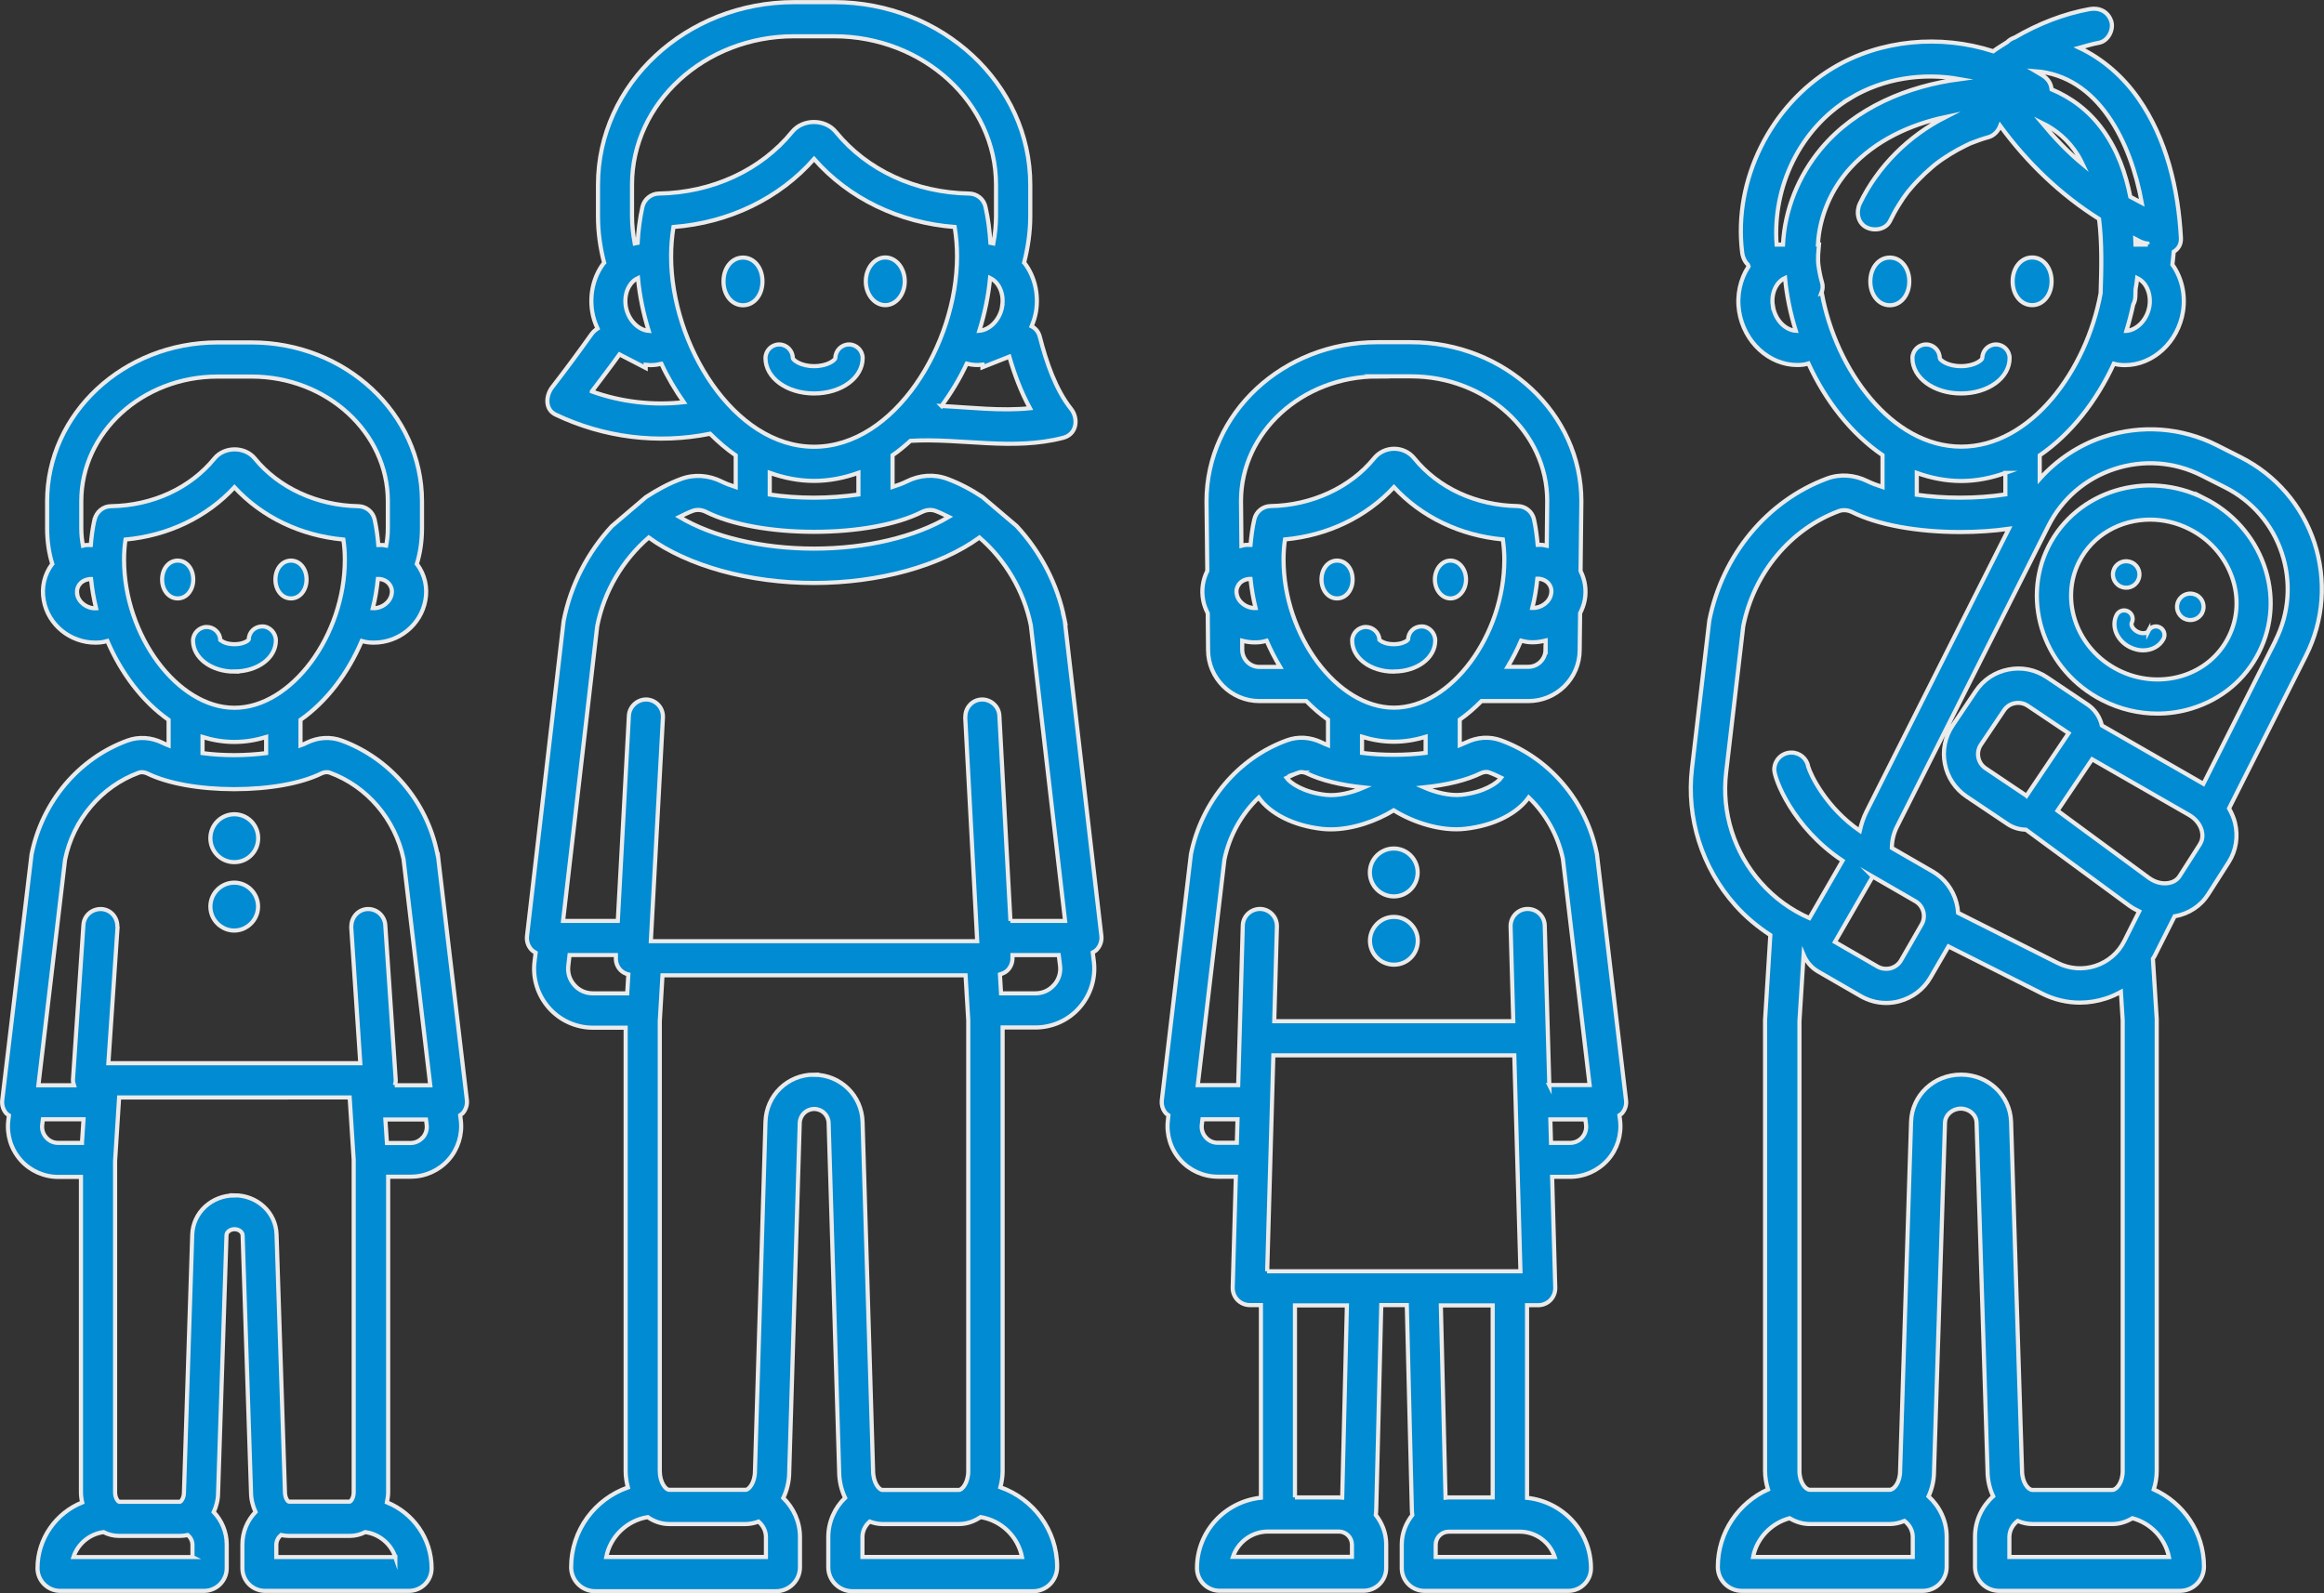 <?xml version="1.0" encoding="UTF-8"?><svg id="Calque_2" xmlns="http://www.w3.org/2000/svg" xmlns:xlink="http://www.w3.org/1999/xlink" viewBox="0 0 207.57 142.34"><rect x="0" y="0" width="207.57" height="142.34" fill="#333333" stroke="none"/><defs><style>.cls-1{stroke:#ebebeb;stroke-miterlimit:10;stroke-width:.37px;}.cls-1,.cls-2{fill:none;}.cls-3{clip-path:url(#clippath);}.cls-4{fill:#008bd2;}</style><clipPath id="clippath"><rect class="cls-2" width="207.57" height="142.34"/></clipPath></defs><g id="Calque_1-2"><g class="cls-3"><path class="cls-4" d="M203.24,57.23l-6.44,12.79-9.07-5.21c-.17-.76-.62-1.42-1.26-1.86l-3.65-2.45c-1.02-.68-2.24-.93-3.44-.69-1.2,.23-2.24,.92-2.92,1.94l-2.06,3.06c-.68,1.02-.93,2.24-.69,3.43,.23,1.2,.93,2.24,1.94,2.92l3.65,2.45c.5,.34,1.08,.5,1.65,.51l9.19,6.76c.29,.21,.6,.39,.92,.54l-1.33,2.65c-.53,1.05-1.44,1.84-2.56,2.21-1.12,.37-2.32,.28-3.38-.25l-8.9-4.48c-.02-.31-.07-.61-.15-.92-.32-1.18-1.07-2.17-2.13-2.78l-3.64-2.1c.01-.64,.15-1.29,.46-1.9l13.52-26.86c1.22-2.43,3.32-4.24,5.9-5.09,2.58-.85,5.34-.65,7.77,.57l2.1,1.06c2.43,1.22,4.24,3.32,5.09,5.9,.85,2.58,.65,5.35-.57,7.78m-22.24,13.86l-3.65-2.45c-.34-.23-.57-.57-.65-.97-.08-.4,0-.81,.23-1.15l2.06-3.06c.23-.34,.57-.57,.97-.64,.1-.02,.2-.03,.3-.03,.3,0,.6,.09,.85,.26l3.65,2.45-3.76,5.59Zm15.51,4.3h0l-1.84,2.88c-.26,.41-.67,.56-.96,.61-.59,.11-1.23-.06-1.77-.45l-8.17-6.01,3.09-4.59,8.67,4.98c.57,.33,.99,.85,1.13,1.43,.07,.29,.1,.73-.15,1.14m-2.79,63.7h-14.25v-1.78c0-.59,.3-1.1,.74-1.44,.41,.17,.85,.28,1.32,.28h7.13c.66,0,1.26-.2,1.8-.52h0c1.63,.44,2.91,1.76,3.26,3.46m-18.57-43.09c-2.43,0-4.39,1.85-4.46,4.21l-.98,31.2c0,1.03-.55,1.68-.93,1.68h-7.13c-.38,0-.93-.66-.93-1.68v-40.18s.37-5.93,.37-5.93c.25,.6,.68,1.13,1.28,1.48l3.81,2.2c.71,.41,1.49,.62,2.28,.62,.4,0,.8-.05,1.19-.16,1.18-.32,2.17-1.07,2.78-2.13l1.6-2.76,8.38,4.22c1.06,.53,2.2,.8,3.35,.8,.79,0,1.58-.13,2.35-.38,.46-.15,.9-.35,1.32-.58l.16,2.53v40.28c0,1.02-.55,1.68-.93,1.68h-7.13c-.38,0-.93-.66-.93-1.73l-.98-31.16c-.08-2.36-2.04-4.21-4.46-4.21m-4.32,43.09h-14.25c.33-1.68,1.62-3.02,3.26-3.46,.54,.32,1.15,.52,1.8,.52h7.14c.47,0,.9-.11,1.32-.28,.44,.34,.74,.84,.74,1.44v1.78Zm-3.57-60.78l3.81,2.2c.73,.42,.98,1.36,.56,2.08l-1.84,3.2c-.2,.35-.53,.6-.93,.71-.39,.1-.81,.05-1.16-.15l-3.81-2.2,3.37-5.84Zm-9.98,.55c-2.39-2.69-3.53-6.27-3.11-9.84l1.53-13.08c.94-4.73,4.21-8.67,8.54-10.28,.38-.14,.81-.1,1.21,.1,2.25,1.12,5.76,1.77,9.63,1.77,1.52,0,2.98-.1,4.34-.29l-12.72,25.27c-.28,.56-.46,1.13-.59,1.71-3-2.07-4.38-4.97-4.6-5.71-.12-.73-.75-1.28-1.51-1.28-.85,0-1.53,.68-1.53,1.53,0,.77,1.61,5.15,6.1,8.13l-2.96,5.13c-1.63-.72-3.11-1.78-4.32-3.15m21.83-36.61v1.92c-1.26,.19-2.63,.29-4.04,.29s-2.66-.1-3.87-.26v-1.95c1.26,.45,2.58,.72,3.96,.72s2.7-.27,3.96-.72m-16.42-16.1c.1-.27,.15-.57,.04-.93-.15-.52-.25-1.05-.32-1.58-.04-.29-.02-.58-.02-.87,.01-.31,.06-.62,.08-.93h-.1c.14-2.52,1.19-4.97,2.92-6.86,2.22-2.42,5.29-3.85,8.49-4.53-3.29,1.67-6.05,4.39-7.66,7.72-.35,.73-.22,1.72,.56,2.13,.7,.37,1.75,.22,2.13-.56,.24-.49,.49-.96,.78-1.42,.13-.21,.26-.41,.4-.62,.08-.12,.17-.24,.26-.36,.01-.02,.11-.15,.15-.2,.05-.06,.13-.17,.15-.18,.09-.11,.19-.23,.29-.34,.16-.18,.33-.37,.5-.54,.37-.39,.77-.76,1.18-1.11,.09-.08,.19-.16,.28-.24,.04-.03,.1-.08,.14-.11,.2-.15,.4-.3,.61-.44,.43-.29,.87-.56,1.32-.81,.24-.13,.48-.25,.72-.37,.11-.05,.22-.1,.33-.16,.07-.03,.07-.03,.09-.04,.02,0,.02,0,.08-.03,.5-.2,1.01-.38,1.53-.52,.48-.14,.85-.54,1.03-1.01,2.41,3.3,5.38,6.15,8.83,8.32,.27,2.19,.21,4.45,.14,6.63-1.26,6.92-6.25,13.71-12.45,13.71s-11.21-6.83-12.46-13.76m-4.35,1.19c-.11-.74,.04-1.45,.44-1.98,.14-.18,.35-.39,.65-.53,.15,1.58,.48,3.17,.96,4.72-.98-.07-1.86-1.01-2.04-2.22m6.92-18.57c2.96-1.78,6.46-2.29,9.78-1.7-4.64,.61-9.32,2.54-12.38,6.2-2.03,2.43-3.26,5.47-3.41,8.58h-.53s0,0-.01,0t0,0h-.03c-.38-5.17,2.09-10.37,6.59-13.08m20.76,5.91c-1.34-1.11-2.53-2.37-3.65-3.71,1.27,.62,2.39,1.55,3.24,2.92,.16,.26,.28,.52,.41,.79m5.28,3.45c-.35-.18-.69-.36-1.03-.55-.42-2.12-1.14-4.15-2.44-5.96-1.24-1.73-2.82-2.89-4.59-3.64-.04-.42-.24-.84-.67-1.15-.25-.18-.53-.31-.79-.47,5.67,.42,8.54,6.38,9.52,11.77m.54,3.72h-1.1c0-.17-.01-.34-.02-.51,.16,.08,.31,.18,.47,.25,.21,.09,.42,.15,.63,.17,.01,.03,.01,.06,.02,.09m-1.92,7.71c.24-.78,.44-1.56,.61-2.35,.11-.2,.18-.43,.19-.7,0-.22,.01-.45,.02-.67,.05-.33,.12-.67,.15-1,.29,.14,.51,.35,.65,.53,.39,.52,.55,1.24,.44,1.97-.19,1.2-1.09,2.14-2.05,2.22m16.8,18.94c-1.11-3.36-3.46-6.08-6.62-7.67l-2.1-1.06c-3.16-1.59-6.74-1.85-10.1-.75-2.24,.74-4.19,2.05-5.72,3.76v-2.1c2.79-1.91,5.08-4.84,6.62-8.19,.13,.03,.26,.08,.4,.09,.2,.03,.4,.04,.59,.04,2.5,0,4.76-2.05,5.19-4.81,.23-1.5-.12-3.01-.95-4.17,.05-.39,.08-.77,.12-1.15,.39-.24,.68-.64,.64-1.25-.23-4.33-1.28-8.86-3.81-12.46-1.36-1.94-3.18-3.53-5.26-4.51,.58-.16,1.17-.34,1.76-.45,.8-.15,1.33-1.16,1.09-1.92-.28-.86-1.06-1.24-1.92-1.09-2.37,.43-4.62,1.33-6.7,2.54-.26,.09-.49,.22-.67,.41-.42,.27-.85,.52-1.25,.82-4.71-1.52-10.07-1.06-14.33,1.5-5.56,3.34-8.89,10.01-8.1,16.45,.05,.44,.23,.84,.52,1.12,.02,.05,.03,.11,.05,.16-.74,1.14-1.06,2.56-.84,3.99,.43,2.77,2.69,4.81,5.19,4.81,.2,0,.4-.01,.59-.04,.14-.02,.27-.06,.41-.1,1.54,3.36,3.83,6.29,6.62,8.19v2.85c-.49-.16-.95-.33-1.34-.52-1.17-.58-2.47-.67-3.64-.23-5.31,1.98-9.32,6.79-10.49,12.67l-1.55,13.21c-.52,4.43,.89,8.89,3.87,12.23,.92,1.04,1.99,1.92,3.13,2.67l-.47,7.58v40.27c0,.59,.1,1.15,.26,1.67-2.63,1.19-4.48,3.83-4.48,6.92,0,1.18,.96,2.14,2.14,2.14h16.16c1.18,0,2.14-.96,2.14-2.14v-2.69c0-1.43-.63-2.71-1.62-3.61,.3-.67,.49-1.42,.49-2.23l.98-31.16c.02-.69,.66-1.25,1.41-1.25s1.39,.55,1.41,1.25l.98,31.11c0,.83,.19,1.6,.5,2.27-.99,.9-1.62,2.18-1.62,3.62v2.69c0,1.18,.96,2.14,2.15,2.14h16.16c1.18,0,2.14-.96,2.14-2.17,0-3.07-1.85-5.7-4.48-6.89,.16-.52,.26-1.07,.26-1.67v-40.37s-.34-5.37-.34-5.37c.04-.08,.1-.15,.14-.22l1.8-3.57s.01,0,.02,0c1.26-.23,2.32-.93,2.98-1.97l1.84-2.88c.65-1.03,.85-2.28,.55-3.51-.11-.45-.3-.87-.53-1.28l6.87-13.64c1.59-3.16,1.85-6.75,.75-10.11"/><path class="cls-1" d="M203.24,57.23l-6.44,12.79-9.07-5.21c-.17-.76-.62-1.42-1.26-1.86l-3.65-2.45c-1.02-.68-2.24-.93-3.44-.69-1.2,.23-2.24,.92-2.92,1.94l-2.06,3.06c-.68,1.02-.93,2.24-.69,3.43,.23,1.2,.93,2.24,1.94,2.92l3.65,2.45c.5,.34,1.08,.5,1.65,.51l9.19,6.76c.29,.21,.6,.39,.92,.54l-1.33,2.65c-.53,1.05-1.44,1.84-2.56,2.21-1.12,.37-2.32,.28-3.38-.25l-8.9-4.48c-.02-.31-.07-.61-.15-.92-.32-1.18-1.07-2.17-2.13-2.78l-3.64-2.1c.01-.64,.15-1.29,.46-1.9l13.52-26.86c1.22-2.43,3.32-4.24,5.9-5.09,2.58-.85,5.34-.65,7.77,.57l2.1,1.06c2.43,1.22,4.24,3.32,5.09,5.9,.85,2.58,.65,5.35-.57,7.78Zm-22.24,13.86l-3.65-2.45c-.34-.23-.57-.57-.65-.97-.08-.4,0-.81,.23-1.15l2.06-3.06c.23-.34,.57-.57,.97-.64,.1-.02,.2-.03,.3-.03,.3,0,.6,.09,.85,.26l3.65,2.45-3.76,5.59Zm15.51,4.3h0l-1.84,2.88c-.26,.41-.67,.56-.96,.61-.59,.11-1.23-.06-1.77-.45l-8.17-6.01,3.09-4.59,8.67,4.98c.57,.33,.99,.85,1.13,1.43,.07,.29,.1,.73-.15,1.14Zm-2.79,63.7h-14.25v-1.78c0-.59,.3-1.1,.74-1.44,.41,.17,.85,.28,1.32,.28h7.13c.66,0,1.26-.2,1.8-.52h0c1.63,.44,2.91,1.76,3.26,3.46Zm-18.57-43.09c-2.43,0-4.39,1.85-4.46,4.21l-.98,31.2c0,1.03-.55,1.68-.93,1.68h-7.13c-.38,0-.93-.66-.93-1.68v-40.18s.37-5.93,.37-5.93c.25,.6,.68,1.13,1.28,1.48l3.81,2.2c.71,.41,1.49,.62,2.28,.62,.4,0,.8-.05,1.19-.16,1.18-.32,2.17-1.07,2.78-2.13l1.6-2.76,8.38,4.22c1.06,.53,2.2,.8,3.35,.8,.79,0,1.58-.13,2.35-.38,.46-.15,.9-.35,1.32-.58l.16,2.53v40.28c0,1.02-.55,1.68-.93,1.68h-7.13c-.38,0-.93-.66-.93-1.73l-.98-31.16c-.08-2.36-2.04-4.21-4.46-4.21Zm-4.32,43.09h-14.25c.33-1.68,1.62-3.02,3.26-3.46,.54,.32,1.15,.52,1.8,.52h7.14c.47,0,.9-.11,1.32-.28,.44,.34,.74,.84,.74,1.44v1.78Zm-3.57-60.78l3.81,2.2c.73,.42,.98,1.36,.56,2.08l-1.84,3.2c-.2,.35-.53,.6-.93,.71-.39,.1-.81,.05-1.16-.15l-3.81-2.2,3.37-5.84Zm-9.98,.55c-2.39-2.69-3.53-6.27-3.11-9.84l1.53-13.08c.94-4.73,4.21-8.67,8.54-10.28,.38-.14,.81-.1,1.21,.1,2.25,1.12,5.76,1.77,9.63,1.77,1.52,0,2.98-.1,4.34-.29l-12.72,25.27c-.28,.56-.46,1.13-.59,1.71-3-2.07-4.38-4.97-4.6-5.71-.12-.73-.75-1.28-1.51-1.28-.85,0-1.53,.68-1.53,1.53,0,.77,1.61,5.15,6.1,8.13l-2.96,5.13c-1.63-.72-3.11-1.78-4.32-3.15Zm21.83-36.61v1.92c-1.26,.19-2.63,.29-4.04,.29s-2.66-.1-3.87-.26v-1.95c1.26,.45,2.58,.72,3.96,.72s2.7-.27,3.96-.72Zm-16.42-16.1c.1-.27,.15-.57,.04-.93-.15-.52-.25-1.05-.32-1.58-.04-.29-.02-.58-.02-.87,.01-.31,.06-.62,.08-.93h-.1c.14-2.52,1.19-4.97,2.92-6.86,2.22-2.42,5.29-3.85,8.49-4.53-3.29,1.67-6.05,4.39-7.66,7.72-.35,.73-.22,1.72,.56,2.13,.7,.37,1.75,.22,2.13-.56,.24-.49,.49-.96,.78-1.42,.13-.21,.26-.41,.4-.62,.08-.12,.17-.24,.26-.36,.01-.02,.11-.15,.15-.2,.05-.06,.13-.17,.15-.18,.09-.11,.19-.23,.29-.34,.16-.18,.33-.37,.5-.54,.37-.39,.77-.76,1.18-1.11,.09-.08,.19-.16,.28-.24,.04-.03,.1-.08,.14-.11,.2-.15,.4-.3,.61-.44,.43-.29,.87-.56,1.32-.81,.24-.13,.48-.25,.72-.37,.11-.05,.22-.1,.33-.16,.07-.03,.07-.03,.09-.04,.02,0,.02,0,.08-.03,.5-.2,1.01-.38,1.53-.52,.48-.14,.85-.54,1.03-1.01,2.41,3.3,5.38,6.15,8.83,8.32,.27,2.19,.21,4.45,.14,6.63-1.26,6.92-6.25,13.71-12.45,13.71s-11.21-6.83-12.46-13.76Zm-4.35,1.19c-.11-.74,.04-1.45,.44-1.98,.14-.18,.35-.39,.65-.53,.15,1.58,.48,3.17,.96,4.72-.98-.07-1.86-1.01-2.04-2.22Zm6.92-18.57c2.96-1.78,6.46-2.29,9.78-1.7-4.64,.61-9.32,2.54-12.38,6.2-2.03,2.43-3.26,5.47-3.41,8.58h-.53s0,0-.01,0t0,0h-.03c-.38-5.17,2.09-10.37,6.59-13.08Zm20.76,5.91c-1.34-1.11-2.53-2.37-3.65-3.71,1.27,.62,2.39,1.55,3.24,2.92,.16,.26,.28,.52,.41,.79Zm5.28,3.45c-.35-.18-.69-.36-1.03-.55-.42-2.12-1.14-4.15-2.44-5.96-1.24-1.73-2.82-2.89-4.59-3.64-.04-.42-.24-.84-.67-1.15-.25-.18-.53-.31-.79-.47,5.67,.42,8.54,6.38,9.52,11.77Zm.54,3.72h-1.1c0-.17-.01-.34-.02-.51,.16,.08,.31,.18,.47,.25,.21,.09,.42,.15,.63,.17,.01,.03,.01,.06,.02,.09Zm-1.92,7.71c.24-.78,.44-1.56,.61-2.35,.11-.2,.18-.43,.19-.7,0-.22,.01-.45,.02-.67,.05-.33,.12-.67,.15-1,.29,.14,.51,.35,.65,.53,.39,.52,.55,1.24,.44,1.97-.19,1.2-1.09,2.14-2.05,2.22Zm16.8,18.94c-1.11-3.36-3.46-6.08-6.62-7.67l-2.1-1.06c-3.16-1.59-6.74-1.85-10.1-.75-2.24,.74-4.19,2.05-5.72,3.76v-2.1c2.79-1.91,5.08-4.84,6.62-8.19,.13,.03,.26,.08,.4,.09,.2,.03,.4,.04,.59,.04,2.5,0,4.76-2.05,5.19-4.81,.23-1.5-.12-3.01-.95-4.17,.05-.39,.08-.77,.12-1.15,.39-.24,.68-.64,.64-1.25-.23-4.33-1.28-8.86-3.81-12.46-1.36-1.94-3.18-3.53-5.26-4.51,.58-.16,1.17-.34,1.76-.45,.8-.15,1.33-1.16,1.09-1.92-.28-.86-1.06-1.24-1.92-1.09-2.37,.43-4.62,1.33-6.7,2.54-.26,.09-.49,.22-.67,.41-.42,.27-.85,.52-1.25,.82-4.71-1.52-10.07-1.06-14.33,1.5-5.56,3.34-8.89,10.01-8.1,16.45,.05,.44,.23,.84,.52,1.12,.02,.05,.03,.11,.05,.16-.74,1.14-1.06,2.56-.84,3.99,.43,2.77,2.69,4.81,5.19,4.81,.2,0,.4-.01,.59-.04,.14-.02,.27-.06,.41-.1,1.54,3.36,3.83,6.29,6.62,8.19v2.85c-.49-.16-.95-.33-1.34-.52-1.17-.58-2.47-.67-3.64-.23-5.31,1.98-9.32,6.79-10.49,12.67l-1.55,13.21c-.52,4.43,.89,8.89,3.87,12.23,.92,1.04,1.99,1.92,3.13,2.67l-.47,7.58v40.27c0,.59,.1,1.15,.26,1.67-2.63,1.19-4.48,3.83-4.48,6.92,0,1.18,.96,2.14,2.14,2.14h16.16c1.18,0,2.14-.96,2.14-2.14v-2.69c0-1.43-.63-2.71-1.62-3.61,.3-.67,.49-1.42,.49-2.23l.98-31.16c.02-.69,.66-1.25,1.41-1.25s1.39,.55,1.41,1.25l.98,31.11c0,.83,.19,1.6,.5,2.27-.99,.9-1.62,2.18-1.62,3.62v2.69c0,1.18,.96,2.14,2.15,2.14h16.16c1.18,0,2.14-.96,2.14-2.17,0-3.07-1.85-5.7-4.48-6.89,.16-.52,.26-1.07,.26-1.67v-40.37s-.34-5.37-.34-5.37c.04-.08,.1-.15,.14-.22l1.8-3.57s.01,0,.02,0c1.26-.23,2.32-.93,2.98-1.97l1.84-2.88c.65-1.03,.85-2.28,.55-3.51-.11-.45-.3-.87-.53-1.28l6.87-13.64c1.59-3.16,1.85-6.75,.75-10.11Z"/><path class="cls-4" d="M199.04,56.92c-.84,1.67-2.32,2.9-4.16,3.46-1.87,.56-3.89,.38-5.68-.52-3.68-1.85-5.25-6.19-3.51-9.66,1.21-2.41,3.71-3.78,6.35-3.78,1.17,0,2.37,.27,3.5,.84,1.79,.9,3.14,2.42,3.8,4.26,.65,1.81,.54,3.73-.3,5.4m-2.13-12.39c-5.18-2.61-11.44-.68-13.95,4.29-2.5,4.98-.33,11.15,4.86,13.76,1.54,.78,3.21,1.17,4.87,1.17,1.03,0,2.07-.15,3.07-.46,2.65-.81,4.78-2.58,6-5.01,1.22-2.42,1.38-5.19,.45-7.8-.92-2.58-2.81-4.7-5.31-5.96"/><path class="cls-1" d="M199.04,56.92c-.84,1.67-2.32,2.9-4.16,3.46-1.87,.56-3.89,.38-5.68-.52-3.68-1.85-5.25-6.19-3.51-9.66,1.21-2.41,3.71-3.78,6.35-3.78,1.17,0,2.37,.27,3.5,.84,1.79,.9,3.14,2.42,3.8,4.26,.65,1.81,.54,3.73-.3,5.4Zm-2.13-12.39c-5.18-2.61-11.44-.68-13.95,4.29-2.5,4.98-.33,11.15,4.86,13.76,1.54,.78,3.21,1.17,4.87,1.17,1.03,0,2.07-.15,3.07-.46,2.65-.81,4.78-2.58,6-5.01,1.22-2.42,1.38-5.19,.45-7.8-.92-2.58-2.81-4.7-5.31-5.96Z"/><path class="cls-4" d="M196.16,53.15c-.59-.29-1.3-.06-1.59,.53-.3,.58-.06,1.3,.53,1.59,.58,.29,1.3,.06,1.59-.53,.29-.58,.06-1.3-.53-1.59"/><path class="cls-1" d="M196.16,53.15c-.59-.29-1.3-.06-1.59,.53-.3,.58-.06,1.3,.53,1.59,.58,.29,1.3,.06,1.59-.53,.29-.58,.06-1.3-.53-1.59Z"/><path class="cls-4" d="M189.37,52.38c.59,.29,1.3,.06,1.59-.53,.3-.58,.06-1.3-.53-1.59-.58-.29-1.3-.06-1.59,.53-.29,.58-.06,1.29,.53,1.59"/><path class="cls-1" d="M189.37,52.38c.59,.29,1.3,.06,1.59-.53,.3-.58,.06-1.3-.53-1.59-.58-.29-1.3-.06-1.59,.53-.29,.58-.06,1.29,.53,1.59Z"/><path class="cls-4" d="M179.49,31.99c0-.67-.55-1.22-1.22-1.22s-1.22,.55-1.22,1.22c0,.14-.63,.72-1.9,.72s-1.9-.58-1.9-.72c0-.67-.55-1.22-1.22-1.22s-1.22,.55-1.22,1.22c0,1.77,1.91,3.16,4.34,3.16s4.34-1.39,4.34-3.16"/><path class="cls-1" d="M179.49,31.99c0-.67-.55-1.22-1.22-1.22s-1.22,.55-1.22,1.22c0,.14-.63,.72-1.9,.72s-1.9-.58-1.9-.72c0-.67-.55-1.22-1.22-1.22s-1.22,.55-1.22,1.22c0,1.77,1.91,3.16,4.34,3.16s4.34-1.39,4.34-3.16Z"/><path class="cls-4" d="M191.88,56.37c-.11,.21-.54,.28-.96,.07-.42-.21-.62-.6-.52-.81,.19-.38,.04-.83-.34-1.02-.38-.19-.83-.04-1.02,.34-.5,1,.03,2.28,1.19,2.86,.39,.19,.79,.29,1.18,.29,.78,0,1.49-.37,1.83-1.03,.19-.38,.04-.84-.34-1.03-.38-.19-.83-.04-1.02,.34"/><path class="cls-1" d="M191.88,56.37c-.11,.21-.54,.28-.96,.07-.42-.21-.62-.6-.52-.81,.19-.38,.04-.83-.34-1.02-.38-.19-.83-.04-1.02,.34-.5,1,.03,2.28,1.19,2.86,.39,.19,.79,.29,1.18,.29,.78,0,1.49-.37,1.83-1.03,.19-.38,.04-.84-.34-1.03-.38-.19-.83-.04-1.02,.34Z"/><path class="cls-4" d="M181.5,27.26c.99,0,1.74-.91,1.74-2.13s-.75-2.13-1.74-2.13-1.74,.92-1.74,2.13,.75,2.13,1.74,2.13"/><path class="cls-1" d="M181.5,27.26c.99,0,1.74-.91,1.74-2.13s-.75-2.13-1.74-2.13-1.74,.92-1.74,2.13,.75,2.13,1.74,2.13Z"/><path class="cls-4" d="M168.79,23.01c-.99,0-1.74,.91-1.74,2.13s.75,2.13,1.74,2.13,1.74-.92,1.74-2.13-.75-2.13-1.74-2.13"/><path class="cls-1" d="M168.79,23.01c-.99,0-1.74,.91-1.74,2.13s.75,2.13,1.74,2.13,1.74-.92,1.74-2.13-.75-2.13-1.74-2.13Z"/><path class="cls-4" d="M124.49,81.91c-.68,0-1.28,.32-1.67,.82-.28,.36-.46,.81-.46,1.31,0,1.18,.95,2.14,2.14,2.14s2.13-.95,2.13-2.14c0-.5-.17-.95-.46-1.31-.39-.5-.99-.82-1.67-.82"/><path class="cls-1" d="M124.49,81.91c-.68,0-1.28,.32-1.67,.82-.28,.36-.46,.81-.46,1.31,0,1.18,.95,2.14,2.14,2.14s2.13-.95,2.13-2.14c0-.5-.17-.95-.46-1.31-.39-.5-.99-.82-1.67-.82Z"/><path class="cls-4" d="M138.38,96.95l-.41-14.27c-.02-.84-.71-1.5-1.57-1.48-.83,.02-1.48,.71-1.48,1.53,0,.01,0,.03,0,.04l.24,8.46h-21.35l.24-8.46s0-.03,0-.04c0-.82-.65-1.5-1.48-1.53-.85-.01-1.55,.64-1.57,1.48l-.41,14.26h-3.61l2.38-20.14c.44-2.15,1.53-4.08,3.06-5.55,1.02,1.43,3.08,2.51,5.67,2.8,.26,.03,.52,.04,.78,.04,1.96,0,4.07-.75,5.61-1.7,1.74,1.08,4.23,1.9,6.39,1.65,2.59-.29,4.65-1.37,5.67-2.8,1.51,1.45,2.6,3.36,3.05,5.48l2.39,20.21h-3.61Zm2.92,4.67c-.28,.31-.66,.48-1.08,.48h-1.69l-.06-2.1h3.13l.06,.48c.05,.42-.08,.82-.35,1.13m-2.44,37.47h-10.63v-1.09c0-.65,.53-1.17,1.17-1.17h6.33c1.46,0,2.7,.95,3.13,2.26m-5.54-22.47v17.15h-3.91c-.1,0-.2,.02-.3,.03l-.42-17.18h4.63Zm-20.14-3.05l.55-19.29h21.52l.55,19.29h-22.63Zm2.48,20.2v-17.15h4.64l-.42,17.18c-.1,0-.2-.03-.3-.03h-3.92Zm5.09,5.31h-10.63c.44-1.31,1.68-2.26,3.13-2.26h6.33c.64,0,1.17,.53,1.17,1.17v1.09Zm-10.29-36.99h-1.69c-.42,0-.8-.17-1.08-.49-.28-.31-.4-.72-.35-1.13l.06-.48h3.13l-.06,2.1Zm5.51-33.07c.3-.11,.59,0,.73,.06,1.29,.63,3.08,1.06,5.11,1.27-1.08,.47-2.33,.77-3.36,.66-2.01-.22-3.19-1.04-3.54-1.52,.35-.17,.7-.34,1.07-.47m-1.33-19.04h0c0-.59,.04-1.18,.13-1.79,3.81-.35,7.27-2.01,9.73-4.67,2.46,2.66,5.91,4.32,9.73,4.67,.08,.61,.13,1.2,.13,1.79,0,6.81-4.79,13.24-9.86,13.24s-9.86-6.44-9.86-13.24m-2.16,9.6c-.84,0-1.53-.68-1.53-1.54v-.8c.35,.09,.73,.15,1.11,.15,.18,0,.35-.01,.52-.03,.19-.02,.37-.07,.55-.12,.35,.81,.75,1.59,1.2,2.34h-1.85Zm-1.83-7.38c.2-.27,.52-.44,.9-.48,.05,0,.1,0,.14,0,.09,.87,.24,1.74,.45,2.6-.79,.03-1.55-.51-1.68-1.25-.08-.4,.06-.69,.19-.86m12.33-18.58h3.04c6.71,0,12.17,4.99,12.17,11.12l-.04,4.02c-.12-.02-.24-.06-.36-.08-.15-.02-.3,0-.45,0-.07-.75-.16-1.51-.33-2.28-.15-.69-.76-1.18-1.46-1.19-3.71-.06-7.08-1.61-9.23-4.26-.44-.55-1.1-.86-1.8-.86h0c-.7,0-1.36,.31-1.8,.86-2.12,2.61-5.58,4.2-9.23,4.26-.71,.01-1.31,.5-1.46,1.19-.18,.77-.27,1.53-.34,2.28-.15,0-.3-.01-.45,0-.12,.01-.24,.05-.36,.08l-.04-4c0-6.14,5.46-11.13,12.17-11.13m15.56,19.44c-.14,.74-.9,1.28-1.68,1.25,.22-.86,.36-1.74,.45-2.61,.05,0,.1,0,.14,0,.38,.04,.7,.21,.9,.48,.13,.17,.27,.46,.19,.87m-.5,4.98c0,.84-.69,1.53-1.53,1.53h-1.85c.45-.75,.85-1.53,1.2-2.34,.18,.04,.36,.1,.55,.12,.17,.02,.34,.03,.5,.03,.39,0,.77-.07,1.14-.16v.83Zm-13.55,9.39c-.98,0-1.95-.06-2.84-.17v-1.44c.91,.28,1.86,.44,2.84,.44s1.93-.16,2.84-.44v1.44c-.89,.11-1.86,.17-2.84,.17m7.79,1.64c.15-.07,.44-.17,.73-.06,.37,.13,.72,.3,1.07,.47-.35,.48-1.54,1.3-3.54,1.52-1.02,.11-2.28-.19-3.36-.66,2.03-.21,3.82-.64,5.1-1.27m10.32,7.1c-.93-4.6-4.21-8.45-8.54-10.03-1.01-.37-2.12-.3-3.12,.19-.17,.08-.36,.16-.56,.24v-2.28c.68-.48,1.33-1.04,1.94-1.66h4.19c2.53,0,4.58-2.05,4.58-4.56l.04-3.29c.18-.36,.33-.74,.41-1.16,.17-.91,.03-1.81-.37-2.61l.07-6.25c0-7.82-6.83-14.19-15.22-14.19h-3.04c-8.39,0-15.22,6.36-15.22,14.2l.07,6.23c-.4,.8-.54,1.7-.37,2.61,.07,.42,.23,.81,.41,1.18l.03,3.26c0,2.53,2.06,4.58,4.58,4.58h4.19c.61,.62,1.25,1.18,1.94,1.66v2.28c-.2-.08-.39-.15-.56-.24-1.01-.49-2.11-.56-3.12-.19-4.33,1.58-7.6,5.43-8.56,10.16l-2.6,21.97c-.05,.43,.08,.87,.37,1.19,.06,.07,.15,.1,.22,.16l-.05,.47c-.15,1.28,.25,2.56,1.1,3.52,.85,.96,2.08,1.51,3.37,1.51h1.6l-.28,9.9c-.01,.41,.14,.81,.43,1.11,.29,.29,.68,.46,1.09,.46h1v17.21c-3.2,.33-5.71,3.01-5.71,6.29,0,1.11,.91,2.02,2.02,2.02h12.86c1.11,0,2.02-.91,2.02-2.02v-2.13c0-.99-.36-1.89-.93-2.62,.02-.17,.04-.34,.04-.52l.45-18.23h2.28l.45,18.2c0,.19,.02,.37,.04,.56-.57,.72-.94,1.63-.94,2.62v2.13c0,1.11,.91,2.02,2.02,2.02h12.86c1.11,0,2.02-.91,2.02-2.02,0-3.28-2.51-5.96-5.71-6.29v-17.21s1,0,1,0c.41,0,.81-.17,1.09-.46,.29-.3,.44-.7,.43-1.11l-.28-9.9h1.6c1.29,0,2.51-.55,3.37-1.51,.85-.96,1.25-2.24,1.1-3.52l-.06-.47c.07-.05,.15-.09,.22-.16,.29-.33,.43-.76,.37-1.19l-2.6-21.98s0-.08-.02-.12"/><path class="cls-1" d="M138.38,96.95l-.41-14.27c-.02-.84-.71-1.5-1.57-1.48-.83,.02-1.48,.71-1.48,1.53,0,.01,0,.03,0,.04l.24,8.46h-21.35l.24-8.46s0-.03,0-.04c0-.82-.65-1.5-1.48-1.53-.85-.01-1.55,.64-1.57,1.48l-.41,14.26h-3.61l2.38-20.14c.44-2.15,1.53-4.08,3.06-5.55,1.02,1.43,3.08,2.51,5.67,2.8,.26,.03,.52,.04,.78,.04,1.96,0,4.07-.75,5.61-1.7,1.74,1.08,4.23,1.9,6.39,1.65,2.59-.29,4.65-1.37,5.67-2.8,1.51,1.45,2.6,3.36,3.05,5.48l2.39,20.21h-3.61Zm2.92,4.67c-.28,.31-.66,.48-1.08,.48h-1.69l-.06-2.1h3.13l.06,.48c.05,.42-.08,.82-.35,1.13Zm-2.44,37.47h-10.63v-1.09c0-.65,.53-1.17,1.17-1.17h6.33c1.46,0,2.7,.95,3.13,2.26Zm-5.54-22.47v17.15h-3.91c-.1,0-.2,.02-.3,.03l-.42-17.18h4.63Zm-20.14-3.05l.55-19.29h21.52l.55,19.29h-22.63Zm2.48,20.2v-17.15h4.64l-.42,17.18c-.1,0-.2-.03-.3-.03h-3.92Zm5.09,5.31h-10.63c.44-1.31,1.68-2.26,3.13-2.26h6.33c.64,0,1.17,.53,1.17,1.17v1.09Zm-10.29-36.99h-1.69c-.42,0-.8-.17-1.08-.49-.28-.31-.4-.72-.35-1.13l.06-.48h3.13l-.06,2.1Zm5.51-33.07c.3-.11,.59,0,.73,.06,1.29,.63,3.08,1.06,5.11,1.27-1.08,.47-2.33,.77-3.36,.66-2.01-.22-3.19-1.04-3.54-1.52,.35-.17,.7-.34,1.07-.47Zm-1.33-19.04h0c0-.59,.04-1.18,.13-1.79,3.81-.35,7.27-2.01,9.73-4.67,2.46,2.66,5.91,4.32,9.73,4.67,.08,.61,.13,1.2,.13,1.79,0,6.81-4.79,13.24-9.86,13.24s-9.86-6.44-9.86-13.24Zm-2.16,9.6c-.84,0-1.53-.68-1.53-1.54v-.8c.35,.09,.73,.15,1.11,.15,.18,0,.35-.01,.52-.03,.19-.02,.37-.07,.55-.12,.35,.81,.75,1.59,1.2,2.34h-1.85Zm-1.83-7.38c.2-.27,.52-.44,.9-.48,.05,0,.1,0,.14,0,.09,.87,.24,1.74,.45,2.6-.79,.03-1.55-.51-1.68-1.25-.08-.4,.06-.69,.19-.86Zm12.33-18.58h3.04c6.71,0,12.17,4.99,12.17,11.12l-.04,4.02c-.12-.02-.24-.06-.36-.08-.15-.02-.3,0-.45,0-.07-.75-.16-1.51-.33-2.28-.15-.69-.76-1.18-1.46-1.19-3.71-.06-7.08-1.61-9.23-4.26-.44-.55-1.1-.86-1.8-.86h0c-.7,0-1.36,.31-1.8,.86-2.12,2.61-5.58,4.2-9.23,4.26-.71,.01-1.31,.5-1.46,1.19-.18,.77-.27,1.53-.34,2.28-.15,0-.3-.01-.45,0-.12,.01-.24,.05-.36,.08l-.04-4c0-6.14,5.46-11.13,12.17-11.13Zm15.56,19.44c-.14,.74-.9,1.28-1.68,1.25,.22-.86,.36-1.74,.45-2.61,.05,0,.1,0,.14,0,.38,.04,.7,.21,.9,.48,.13,.17,.27,.46,.19,.87Zm-.5,4.98c0,.84-.69,1.53-1.53,1.53h-1.85c.45-.75,.85-1.53,1.2-2.34,.18,.04,.36,.1,.55,.12,.17,.02,.34,.03,.5,.03,.39,0,.77-.07,1.14-.16v.83Zm-13.55,9.39c-.98,0-1.95-.06-2.84-.17v-1.44c.91,.28,1.86,.44,2.84,.44s1.93-.16,2.84-.44v1.44c-.89,.11-1.86,.17-2.84,.17Zm7.79,1.64c.15-.07,.44-.17,.73-.06,.37,.13,.72,.3,1.07,.47-.35,.48-1.54,1.3-3.54,1.52-1.02,.11-2.28-.19-3.36-.66,2.03-.21,3.82-.64,5.1-1.27Zm10.32,7.1c-.93-4.6-4.21-8.45-8.54-10.03-1.01-.37-2.12-.3-3.12,.19-.17,.08-.36,.16-.56,.24v-2.28c.68-.48,1.33-1.04,1.94-1.66h4.19c2.53,0,4.58-2.05,4.58-4.56l.04-3.29c.18-.36,.33-.74,.41-1.16,.17-.91,.03-1.81-.37-2.61l.07-6.25c0-7.82-6.83-14.19-15.22-14.19h-3.04c-8.39,0-15.22,6.36-15.22,14.2l.07,6.23c-.4,.8-.54,1.7-.37,2.61,.07,.42,.23,.81,.41,1.18l.03,3.26c0,2.53,2.06,4.58,4.58,4.58h4.19c.61,.62,1.25,1.18,1.94,1.66v2.28c-.2-.08-.39-.15-.56-.24-1.01-.49-2.11-.56-3.12-.19-4.33,1.58-7.6,5.43-8.56,10.16l-2.6,21.97c-.05,.43,.08,.87,.37,1.19,.06,.07,.15,.1,.22,.16l-.05,.47c-.15,1.28,.25,2.56,1.1,3.52,.85,.96,2.08,1.51,3.37,1.51h1.6l-.28,9.9c-.01,.41,.14,.81,.43,1.11,.29,.29,.68,.46,1.09,.46h1v17.21c-3.2,.33-5.71,3.01-5.71,6.29,0,1.11,.91,2.02,2.02,2.02h12.86c1.11,0,2.02-.91,2.02-2.02v-2.13c0-.99-.36-1.89-.93-2.62,.02-.17,.04-.34,.04-.52l.45-18.23h2.28l.45,18.2c0,.19,.02,.37,.04,.56-.57,.72-.94,1.63-.94,2.62v2.13c0,1.11,.91,2.02,2.02,2.02h12.86c1.11,0,2.02-.91,2.02-2.02,0-3.28-2.51-5.96-5.71-6.29v-17.21s1,0,1,0c.41,0,.81-.17,1.09-.46,.29-.3,.44-.7,.43-1.11l-.28-9.9h1.6c1.29,0,2.51-.55,3.37-1.51,.85-.96,1.25-2.24,1.1-3.52l-.06-.47c.07-.05,.15-.09,.22-.16,.29-.33,.43-.76,.37-1.19l-2.6-21.98s0-.08-.02-.12Z"/><path class="cls-4" d="M25.99,53.46c.79,0,1.39-.73,1.39-1.69s-.6-1.69-1.39-1.69-1.39,.73-1.39,1.69,.59,1.69,1.39,1.69"/><path class="cls-1" d="M25.99,53.46c.79,0,1.39-.73,1.39-1.69s-.6-1.69-1.39-1.69-1.39,.73-1.39,1.69,.59,1.69,1.39,1.69Z"/><path class="cls-4" d="M17.26,51.77c0-.97-.6-1.69-1.39-1.69s-1.39,.73-1.39,1.69,.6,1.69,1.39,1.69,1.39-.73,1.39-1.69"/><path class="cls-1" d="M17.26,51.77c0-.97-.6-1.69-1.39-1.69s-1.39,.73-1.39,1.69,.6,1.69,1.39,1.69,1.39-.73,1.39-1.69Z"/><path class="cls-4" d="M20.93,59.99c2.08,0,3.71-1.21,3.71-2.77,0-.67-.54-1.26-1.21-1.26s-1.21,.5-1.21,1.18c-.01,.02-.05,.05-.09,.09-.17,.13-.56,.32-1.19,.32s-1.02-.19-1.18-.32c-.03-.02-.06-.05-.08-.06-.03-.65-.57-1.16-1.22-1.16s-1.22,.55-1.22,1.22c0,1.55,1.63,2.77,3.7,2.77"/><path class="cls-1" d="M20.93,59.99c2.08,0,3.71-1.21,3.71-2.77,0-.67-.54-1.26-1.21-1.26s-1.21,.5-1.21,1.18c-.01,.02-.05,.05-.09,.09-.17,.13-.56,.32-1.19,.32s-1.02-.19-1.18-.32c-.03-.02-.06-.05-.08-.06-.03-.65-.57-1.16-1.22-1.16s-1.22,.55-1.22,1.22c0,1.55,1.63,2.77,3.7,2.77Z"/><path class="cls-4" d="M124.49,75.8c-1.18,0-2.14,.96-2.14,2.14s.95,2.14,2.14,2.14,2.13-.96,2.13-2.14-.95-2.14-2.13-2.14"/><path class="cls-1" d="M124.49,75.8c-1.18,0-2.14,.96-2.14,2.14s.95,2.14,2.14,2.14,2.13-.96,2.13-2.14-.95-2.14-2.13-2.14Z"/><path class="cls-4" d="M20.93,72.74c-1.18,0-2.14,.96-2.14,2.14s.95,2.14,2.14,2.14,2.13-.96,2.13-2.14-.95-2.14-2.13-2.14"/><path class="cls-1" d="M20.93,72.74c-1.18,0-2.14,.96-2.14,2.14s.95,2.14,2.14,2.14,2.13-.96,2.13-2.14-.95-2.14-2.13-2.14Z"/><path class="cls-4" d="M120.81,51.77c0-.97-.6-1.69-1.39-1.69s-1.39,.73-1.39,1.69,.6,1.69,1.39,1.69,1.39-.73,1.39-1.69"/><path class="cls-1" d="M120.81,51.77c0-.97-.6-1.69-1.39-1.69s-1.39,.73-1.39,1.69,.6,1.69,1.39,1.69,1.39-.73,1.39-1.69Z"/><path class="cls-4" d="M20.93,78.85c-1.18,0-2.14,.96-2.14,2.14,0,.72,.36,1.36,.9,1.74,.35,.25,.77,.4,1.23,.4s.88-.15,1.23-.4c.54-.39,.9-1.02,.9-1.74,0-1.18-.95-2.14-2.13-2.14"/><path class="cls-1" d="M20.93,78.85c-1.18,0-2.14,.96-2.14,2.14,0,.72,.36,1.36,.9,1.74,.35,.25,.77,.4,1.23,.4s.88-.15,1.23-.4c.54-.39,.9-1.02,.9-1.74,0-1.18-.95-2.14-2.13-2.14Z"/><path class="cls-4" d="M129.55,53.47c.79,0,1.39-.73,1.39-1.69s-.6-1.69-1.39-1.69-1.39,.73-1.39,1.69,.6,1.69,1.39,1.69"/><ellipse class="cls-1" cx="129.55" cy="51.77" rx="1.39" ry="1.69"/><path class="cls-4" d="M124.49,59.99c2.08,0,3.7-1.21,3.7-2.77,0-.67-.54-1.26-1.21-1.26s-1.21,.5-1.21,1.18c-.01,.02-.05,.05-.1,.09-.17,.13-.56,.32-1.19,.32s-1.02-.19-1.19-.32c-.03-.02-.07-.05-.08-.06-.03-.65-.57-1.16-1.22-1.16s-1.22,.55-1.22,1.22c0,1.55,1.63,2.77,3.71,2.77"/><path class="cls-1" d="M124.49,59.99c2.08,0,3.7-1.21,3.7-2.77,0-.67-.54-1.26-1.21-1.26s-1.21,.5-1.21,1.18c-.01,.02-.05,.05-.1,.09-.17,.13-.56,.32-1.19,.32s-1.02-.19-1.19-.32c-.03-.02-.07-.05-.08-.06-.03-.65-.57-1.16-1.22-1.16s-1.22,.55-1.22,1.22c0,1.55,1.63,2.77,3.71,2.77Z"/><path class="cls-4" d="M35.27,96.95c.05-.17,.09-.36,.07-.54l-.93-13.78c-.06-.84-.79-1.47-1.62-1.42-.8,.05-1.4,.73-1.41,1.52,0,.03-.01,.07-.01,.1l.81,12.15H9.68l.82-12.15s-.02-.07-.02-.1c0-.8-.6-1.47-1.41-1.52-.85-.04-1.57,.58-1.62,1.42l-.93,13.78c-.01,.18,.02,.36,.08,.54H3.43s2.38-20.14,2.38-20.14c.72-3.58,3.25-6.56,6.59-7.78,.3-.11,.59,0,.74,.06,1.83,.9,4.67,1.41,7.79,1.41s5.96-.51,7.79-1.41c.14-.07,.44-.17,.74-.06,3.32,1.21,5.84,4.17,6.58,7.71l2.39,20.21h-3.17Zm2.48,4.67c-.28,.31-.66,.49-1.08,.49h-2.11l-.14-2.1h3.63l.06,.48c.05,.42-.08,.82-.35,1.13m-2.44,37.48h-10.63v-1.09c0-.36,.17-.66,.42-.88,.23,.05,.46,.08,.7,.08h5.44c.49,0,.95-.12,1.38-.34,1.26,.17,2.3,1.05,2.69,2.23m-14.37-32.31h0c-2.05,0-3.7,1.54-3.77,3.5l-.74,23.03c0,.53-.27,.82-.35,.84h-5.44c-.08-.02-.36-.31-.36-.84v-29.61s.36-5.67,.36-5.67H31.23l.36,5.57v29.7c0,.53-.27,.82-.35,.84h-5.44c-.09-.02-.35-.31-.35-.89l-.75-22.99c-.06-1.96-1.72-3.49-3.77-3.49m-3.75,32.31H6.56c.39-1.18,1.43-2.06,2.69-2.23,.42,.22,.88,.34,1.38,.34h5.44c.24,0,.47-.03,.7-.08,.25,.22,.42,.52,.42,.88v1.09ZM7.32,102.1h-2.12c-.42,0-.8-.17-1.08-.49-.28-.31-.4-.72-.35-1.13l.06-.49h3.63l-.14,2.1Zm16.45-36.26v1.44c-.89,.11-1.86,.18-2.84,.18s-1.94-.06-2.84-.18v-1.44c.91,.28,1.86,.44,2.84,.44s1.93-.16,2.84-.44m-12.69-15.85c0-.59,.04-1.19,.13-1.79,3.81-.35,7.27-2.01,9.73-4.67,2.46,2.66,5.91,4.32,9.73,4.67,.09,.61,.13,1.2,.13,1.79,0,6.8-4.79,13.24-9.86,13.24s-9.86-6.44-9.86-13.24m-2.64-3.58c-.17,.77-.27,1.53-.33,2.28-.15,0-.3-.01-.45,0-.09,.01-.17,.04-.25,.06-.09-.48-.15-.99-.15-1.58v-2.4c0-6.14,5.46-11.13,12.17-11.13h3.04c6.71,0,12.17,5,12.17,11.13v2.4c0,.59-.06,1.1-.15,1.58-.09-.01-.17-.04-.25-.06-.15-.01-.3,0-.45,0-.06-.75-.16-1.5-.33-2.28-.15-.69-.76-1.18-1.47-1.19-3.66-.06-7.11-1.65-9.23-4.26-.89-1.09-2.72-1.09-3.61,0-2.16,2.65-5.52,4.2-9.23,4.26-.7,0-1.31,.5-1.47,1.19m-1.54,6.67c-.07-.4,.06-.69,.19-.86,.2-.27,.52-.44,.9-.49,.05,0,.09,0,.14,0,.09,.87,.24,1.74,.45,2.61-.79,.04-1.55-.51-1.69-1.25m28.08,0c-.14,.74-.89,1.29-1.68,1.25,.22-.86,.36-1.73,.45-2.61,.05,0,.1,0,.14,0,.38,.04,.7,.21,.9,.49,.13,.17,.27,.46,.19,.86m4.07,23.12c-.93-4.61-4.21-8.45-8.53-10.04-1.01-.37-2.12-.3-3.12,.19-.17,.09-.36,.17-.56,.24v-2.28c2.35-1.65,4.25-4.18,5.47-7.05,.18,.05,.36,.1,.55,.12,.17,.02,.35,.03,.52,.03,2.23,0,4.2-1.57,4.61-3.77,.22-1.16-.05-2.31-.74-3.24,0,0-.01-.01-.02-.02,.29-.94,.46-2,.46-3.2v-2.4c0-7.82-6.83-14.19-15.22-14.19h-3.04c-8.39,0-15.22,6.36-15.22,14.19v2.4c0,1.2,.17,2.26,.46,3.2,0,0-.01,.01-.02,.02-.69,.93-.96,2.08-.74,3.24,.4,2.19,2.37,3.77,4.61,3.77,.17,0,.35-.01,.52-.03,.19-.02,.37-.07,.55-.12,1.23,2.87,3.12,5.4,5.47,7.05v2.28c-.2-.08-.39-.15-.56-.24-1-.49-2.11-.56-3.12-.19-4.33,1.58-7.6,5.43-8.56,10.16L.2,98.29c-.05,.43,.08,.87,.38,1.19,.06,.07,.15,.11,.22,.16l-.06,.47c-.15,1.28,.25,2.56,1.1,3.52,.85,.96,2.08,1.51,3.37,1.51h2.02v28.15c0,.32,.04,.63,.11,.93-2.33,.94-3.99,3.22-3.99,5.88,0,1.11,.91,2.02,2.02,2.02h12.86c1.11,0,2.02-.91,2.02-2.02v-2.13c0-1.12-.45-2.14-1.16-2.89,.24-.53,.39-1.12,.39-1.75l.75-22.98c0-.29,.34-.54,.72-.54s.71,.25,.72,.54l.75,22.93c0,.65,.15,1.25,.4,1.79-.72,.76-1.17,1.77-1.17,2.9v2.13c0,1.11,.9,2.02,2.02,2.02h12.86c1.11,0,2.02-.9,2.02-2.02,0-2.67-1.66-4.94-3.99-5.89,.06-.3,.11-.61,.11-.93v-28.16s2.02,0,2.02,0c1.29,0,2.51-.55,3.37-1.51,.85-.96,1.25-2.24,1.1-3.52l-.06-.47c.07-.06,.15-.09,.22-.16,.29-.33,.43-.76,.38-1.19l-2.6-21.98s0-.08-.02-.12"/><path class="cls-1" d="M35.27,96.95c.05-.17,.09-.36,.07-.54l-.93-13.78c-.06-.84-.79-1.47-1.62-1.42-.8,.05-1.4,.73-1.41,1.52,0,.03-.01,.07-.01,.1l.81,12.15H9.68l.82-12.15s-.02-.07-.02-.1c0-.8-.6-1.47-1.41-1.52-.85-.04-1.57,.58-1.62,1.42l-.93,13.78c-.01,.18,.02,.36,.08,.54H3.43s2.38-20.14,2.38-20.14c.72-3.58,3.25-6.56,6.59-7.78,.3-.11,.59,0,.74,.06,1.83,.9,4.67,1.41,7.79,1.41s5.96-.51,7.79-1.41c.14-.07,.44-.17,.74-.06,3.32,1.21,5.84,4.17,6.58,7.71l2.39,20.21h-3.17Zm2.48,4.67c-.28,.31-.66,.49-1.08,.49h-2.11l-.14-2.1h3.63l.06,.48c.05,.42-.08,.82-.35,1.13Zm-2.44,37.48h-10.63v-1.09c0-.36,.17-.66,.42-.88,.23,.05,.46,.08,.7,.08h5.44c.49,0,.95-.12,1.38-.34,1.26,.17,2.3,1.05,2.69,2.23Zm-14.37-32.31h0c-2.05,0-3.7,1.54-3.77,3.5l-.74,23.03c0,.53-.27,.82-.35,.84h-5.44c-.08-.02-.36-.31-.36-.84v-29.61s.36-5.67,.36-5.67H31.23l.36,5.57v29.7c0,.53-.27,.82-.35,.84h-5.44c-.09-.02-.35-.31-.35-.89l-.75-22.99c-.06-1.96-1.72-3.49-3.77-3.49Zm-3.75,32.31H6.56c.39-1.18,1.43-2.06,2.69-2.23,.42,.22,.88,.34,1.38,.34h5.44c.24,0,.47-.03,.7-.08,.25,.22,.42,.52,.42,.88v1.09ZM7.32,102.1h-2.12c-.42,0-.8-.17-1.08-.49-.28-.31-.4-.72-.35-1.13l.06-.49h3.63l-.14,2.1Zm16.45-36.26v1.44c-.89,.11-1.86,.18-2.84,.18s-1.94-.06-2.84-.18v-1.44c.91,.28,1.86,.44,2.84,.44s1.93-.16,2.84-.44Zm-12.69-15.85c0-.59,.04-1.19,.13-1.79,3.81-.35,7.27-2.01,9.73-4.67,2.46,2.66,5.91,4.32,9.73,4.67,.09,.61,.13,1.2,.13,1.79,0,6.8-4.79,13.24-9.86,13.24s-9.86-6.44-9.86-13.24Zm-2.64-3.58c-.17,.77-.27,1.53-.33,2.28-.15,0-.3-.01-.45,0-.09,.01-.17,.04-.25,.06-.09-.48-.15-.99-.15-1.58v-2.4c0-6.14,5.46-11.13,12.17-11.13h3.04c6.71,0,12.17,5,12.17,11.13v2.4c0,.59-.06,1.1-.15,1.58-.09-.01-.17-.04-.25-.06-.15-.01-.3,0-.45,0-.06-.75-.16-1.5-.33-2.28-.15-.69-.76-1.18-1.47-1.19-3.66-.06-7.11-1.65-9.23-4.26-.89-1.09-2.72-1.09-3.61,0-2.16,2.65-5.52,4.2-9.23,4.26-.7,0-1.31,.5-1.47,1.19Zm-1.54,6.67c-.07-.4,.06-.69,.19-.86,.2-.27,.52-.44,.9-.49,.05,0,.09,0,.14,0,.09,.87,.24,1.74,.45,2.61-.79,.04-1.55-.51-1.69-1.25Zm28.08,0c-.14,.74-.89,1.29-1.68,1.25,.22-.86,.36-1.73,.45-2.61,.05,0,.1,0,.14,0,.38,.04,.7,.21,.9,.49,.13,.17,.27,.46,.19,.86Zm4.07,23.12c-.93-4.61-4.21-8.45-8.53-10.04-1.01-.37-2.12-.3-3.12,.19-.17,.09-.36,.17-.56,.24v-2.28c2.35-1.65,4.25-4.18,5.47-7.05,.18,.05,.36,.1,.55,.12,.17,.02,.35,.03,.52,.03,2.23,0,4.2-1.57,4.61-3.77,.22-1.16-.05-2.31-.74-3.24,0,0-.01-.01-.02-.02,.29-.94,.46-2,.46-3.2v-2.4c0-7.82-6.83-14.19-15.22-14.19h-3.04c-8.39,0-15.22,6.36-15.22,14.19v2.4c0,1.2,.17,2.26,.46,3.2,0,0-.01,.01-.02,.02-.69,.93-.96,2.08-.74,3.24,.4,2.19,2.37,3.77,4.61,3.77,.17,0,.35-.01,.52-.03,.19-.02,.37-.07,.55-.12,1.23,2.87,3.12,5.4,5.47,7.05v2.28c-.2-.08-.39-.15-.56-.24-1-.49-2.11-.56-3.12-.19-4.33,1.58-7.6,5.43-8.56,10.16L.2,98.29c-.05,.43,.08,.87,.38,1.19,.06,.07,.15,.11,.22,.16l-.06,.47c-.15,1.28,.25,2.56,1.1,3.52,.85,.96,2.08,1.51,3.37,1.51h2.02v28.15c0,.32,.04,.63,.11,.93-2.33,.94-3.99,3.22-3.99,5.88,0,1.11,.91,2.02,2.02,2.02h12.86c1.11,0,2.02-.91,2.02-2.02v-2.13c0-1.12-.45-2.14-1.16-2.89,.24-.53,.39-1.12,.39-1.75l.75-22.98c0-.29,.34-.54,.72-.54s.71,.25,.72,.54l.75,22.93c0,.65,.15,1.25,.4,1.79-.72,.76-1.17,1.77-1.17,2.9v2.13c0,1.11,.9,2.02,2.02,2.02h12.86c1.11,0,2.02-.9,2.02-2.02,0-2.67-1.66-4.94-3.99-5.89,.06-.3,.11-.61,.11-.93v-28.16s2.02,0,2.02,0c1.29,0,2.51-.55,3.37-1.51,.85-.96,1.25-2.24,1.1-3.52l-.06-.47c.07-.06,.15-.09,.22-.16,.29-.33,.43-.76,.38-1.19l-2.6-21.98s0-.08-.02-.12Z"/><path class="cls-4" d="M77.05,31.99c0-.67-.55-1.22-1.22-1.22s-1.22,.55-1.22,1.22c0,.14-.64,.72-1.9,.72s-1.9-.59-1.9-.72c0-.67-.55-1.22-1.22-1.22s-1.22,.55-1.22,1.22c0,1.77,1.91,3.16,4.34,3.16s4.34-1.39,4.34-3.16"/><path class="cls-1" d="M77.05,31.99c0-.67-.55-1.22-1.22-1.22s-1.22,.55-1.22,1.22c0,.14-.64,.72-1.9,.72s-1.9-.59-1.9-.72c0-.67-.55-1.22-1.22-1.22s-1.22,.55-1.22,1.22c0,1.77,1.91,3.16,4.34,3.16s4.34-1.39,4.34-3.16Z"/><path class="cls-4" d="M79.07,27.26c.99,0,1.74-.91,1.74-2.13s-.75-2.13-1.74-2.13-1.74,.92-1.74,2.13,.75,2.13,1.74,2.13"/><ellipse class="cls-1" cx="79.07" cy="25.13" rx="1.74" ry="2.13"/><path class="cls-4" d="M90.25,82.27l-.99-18.34c-.04-.84-.79-1.48-1.61-1.44-.81,.04-1.43,.72-1.43,1.53,0,.03-.01,.05-.01,.08l1.07,19.98h-29.15l1.08-19.98s0-.06,0-.08c0-.81-.62-1.48-1.43-1.53-.82-.04-1.56,.6-1.61,1.44l-.99,18.34h-4.89l3.05-26.33c.62-3.14,2.29-5.92,4.6-7.92,3.51,2.54,8.97,4.06,14.77,4.06s11.26-1.52,14.77-4.06c2.29,1.98,3.96,4.73,4.59,7.85l3.06,26.4h-4.89Zm3.88,5.73c-.42,.48-1.01,.74-1.65,.74h-3.07l-.1-1.69c.26-.08,.51-.19,.7-.39,.29-.3,.44-.71,.42-1.13v-.21s4.13,0,4.13,0l.12,.95c.08,.64-.12,1.25-.54,1.73m-2.85,51.09h-14.25v-1.78c0-.56,.26-1.04,.65-1.38,.36,.13,.74,.22,1.14,.22h6.84c.71,0,1.35-.24,1.92-.62,1.85,.3,3.33,1.72,3.7,3.56m-18.57-43.09h0c-2.36,0-4.27,1.85-4.34,4.21l-.94,31.2c0,1.04-.54,1.68-.83,1.68h-6.84c-.29,0-.83-.64-.83-1.68v-40.18s.24-4.1,.24-4.1h27.07l.24,4.01v40.28c0,1.04-.54,1.68-.83,1.68h-6.84c-.29,0-.83-.64-.83-1.72l-.94-31.16c-.07-2.36-1.98-4.21-4.34-4.21m-4.31,43.09h-14.25c.36-1.83,1.85-3.26,3.7-3.56,.57,.39,1.21,.62,1.92,.62h6.84c.4,0,.78-.09,1.14-.22,.39,.34,.66,.82,.66,1.38v1.78Zm-12.38-50.35h-3.07c-.64,0-1.23-.26-1.65-.74-.43-.48-.62-1.09-.54-1.73l.11-.95h4.14v.21c-.03,.42,.12,.83,.41,1.13,.19,.2,.44,.32,.7,.39l-.1,1.69Zm5.85-43.1c.37-.14,.81-.11,1.21,.1,2.25,1.12,5.77,1.77,9.63,1.77h0c3.86,0,7.38-.64,9.63-1.77,.41-.2,.83-.24,1.21-.1,.41,.15,.8,.35,1.19,.54-3.01,1.79-7.37,2.83-12.03,2.83s-9.02-1.04-12.03-2.83c.39-.19,.78-.39,1.19-.54m14.8-3.4v1.94c-1.24,.17-2.58,.28-3.96,.28s-2.72-.1-3.96-.28v-1.94c1.26,.45,2.58,.72,3.96,.72s2.7-.27,3.96-.72m-16.73-19.35c0-.86,.07-1.72,.21-2.61,4.96-.38,9.46-2.55,12.56-6.08,3.1,3.53,7.59,5.7,12.56,6.08,.14,.89,.21,1.75,.21,2.61,0,7.87-5.58,17.02-12.77,17.02s-12.77-9.15-12.77-17.02m-7.08,12.08c.83-1.1,1.67-2.19,2.47-3.31l2.34,1.21v-.29c.13,.01,.26,.04,.4,.04,.2,0,.39-.01,.59-.04,.14-.02,.27-.07,.41-.09,.56,1.22,1.25,2.36,2,3.44-2.77,.31-5.58-.02-8.21-.96m3.47-9.6c.14-.18,.35-.39,.65-.53,.15,1.58,.48,3.17,.96,4.72-.96-.08-1.86-1.01-2.05-2.21-.11-.73,.04-1.45,.44-1.97M70.93,3.24h3.56c7.98,0,14.47,5.95,14.47,13.26v2.81c0,.83-.09,1.64-.24,2.44-.09-.02-.17-.05-.26-.06-.07-1.05-.19-2.12-.44-3.21-.15-.69-.76-1.18-1.46-1.19-4.78-.08-9.11-2.08-11.9-5.5-.97-1.19-2.96-1.19-3.92,0-2.78,3.41-7.12,5.42-11.89,5.5-.7,.01-1.31,.51-1.47,1.19-.24,1.08-.37,2.15-.43,3.21-.09,.01-.17,.04-.26,.06-.14-.79-.24-1.61-.24-2.44v-2.81c0-7.31,6.49-13.26,14.47-13.26m18.59,24.1c-.19,1.2-1.09,2.13-2.05,2.21,.48-1.55,.82-3.14,.96-4.72,.29,.14,.51,.35,.65,.54,.39,.52,.55,1.24,.43,1.97m-5.42,8.93c.85-1.18,1.62-2.43,2.25-3.79,.14,.03,.27,.08,.41,.09,.2,.03,.4,.04,.59,.04,.13,0,.26-.03,.4-.04v.24l2.4-.95c.46,1.6,1.05,3.16,1.84,4.61-2.61,.26-5.25-.07-7.89-.2m10.98,19.06h0c-.63-3.18-2.16-6.05-4.28-8.34l-3.05-2.59c-.98-.65-2.02-1.21-3.13-1.62-1.17-.44-2.47-.36-3.64,.23-.36,.18-.79,.34-1.26,.49v-2.83c.56-.38,1.09-.83,1.6-1.29,4.58-.26,9.11,.91,13.64-.27,1.23-.32,1.39-1.73,.69-2.6-1.37-1.72-2.21-4.2-2.77-6.4-.12-.48-.4-.79-.74-.96,.18-.43,.32-.87,.4-1.35,.24-1.54-.13-3.1-1.01-4.27-.02-.02-.04-.04-.06-.06,.34-1.34,.55-2.73,.55-4.16v-2.81C92.02,7.51,84.15,.19,74.49,.19h-3.55c-9.66,0-17.53,7.32-17.53,16.32v2.81c0,1.44,.2,2.82,.55,4.16-.02,.02-.04,.04-.06,.06-.88,1.17-1.25,2.73-1.01,4.27,.08,.55,.26,1.06,.48,1.54-.2,.13-.38,.29-.53,.49-1.14,1.6-2.31,3.19-3.52,4.75-.56,.72-.69,1.97,.31,2.45,4.31,2.05,9.12,2.65,13.79,1.71,.72,.71,1.48,1.38,2.29,1.93v2.83c-.46-.15-.89-.31-1.25-.49-1.17-.58-2.47-.67-3.64-.23-1.11,.41-2.15,.98-3.13,1.62l-3.05,2.6c-2.12,2.3-3.66,5.2-4.3,8.46l-3.27,28.16c-.05,.43,.09,.87,.38,1.19,.11,.12,.25,.21,.39,.29l-.1,.81c-.18,1.49,.29,2.99,1.29,4.12,1,1.13,2.43,1.77,3.93,1.77h2.92v39.62c0,.51,.08,.99,.2,1.45-2.94,1.03-5.07,3.82-5.07,7.13,0,1.18,.96,2.14,2.14,2.14h16.16c1.18,0,2.14-.96,2.14-2.14v-2.69c0-1.38-.58-2.61-1.49-3.5,.33-.69,.53-1.48,.53-2.34l.94-31.16c.02-.7,.59-1.25,1.29-1.25s1.27,.55,1.29,1.25l.94,31.11c0,.88,.2,1.68,.53,2.38-.92,.89-1.5,2.13-1.5,3.51v2.69c0,1.18,.96,2.14,2.14,2.14h16.16c1.18,0,2.14-.96,2.14-2.18,0-3.29-2.13-6.07-5.07-7.11,.12-.46,.2-.94,.2-1.45v-39.62s2.93,0,2.93,0c1.5,0,2.94-.64,3.93-1.77,1-1.13,1.47-2.63,1.29-4.12l-.1-.81c.14-.08,.28-.16,.39-.29,.29-.32,.43-.76,.38-1.19l-3.27-28.16s-.01-.08-.02-.12"/><path class="cls-1" d="M90.25,82.27l-.99-18.34c-.04-.84-.79-1.48-1.61-1.44-.81,.04-1.43,.72-1.43,1.53,0,.03-.01,.05-.01,.08l1.07,19.98h-29.15l1.08-19.98s0-.06,0-.08c0-.81-.62-1.48-1.43-1.53-.82-.04-1.56,.6-1.61,1.44l-.99,18.34h-4.89l3.05-26.33c.62-3.14,2.29-5.92,4.6-7.92,3.51,2.54,8.97,4.06,14.77,4.06s11.26-1.52,14.77-4.06c2.29,1.98,3.96,4.73,4.59,7.85l3.06,26.4h-4.89Zm3.88,5.73c-.42,.48-1.01,.74-1.65,.74h-3.07l-.1-1.69c.26-.08,.51-.19,.7-.39,.29-.3,.44-.71,.42-1.13v-.21s4.13,0,4.13,0l.12,.95c.08,.64-.12,1.25-.54,1.73Zm-2.85,51.09h-14.25v-1.78c0-.56,.26-1.04,.65-1.38,.36,.13,.74,.22,1.14,.22h6.84c.71,0,1.35-.24,1.92-.62,1.85,.3,3.33,1.72,3.7,3.56Zm-18.57-43.09h0c-2.36,0-4.27,1.85-4.34,4.21l-.94,31.2c0,1.04-.54,1.68-.83,1.68h-6.84c-.29,0-.83-.64-.83-1.68v-40.18s.24-4.1,.24-4.1h27.07l.24,4.01v40.28c0,1.04-.54,1.68-.83,1.68h-6.84c-.29,0-.83-.64-.83-1.72l-.94-31.16c-.07-2.36-1.98-4.21-4.34-4.21Zm-4.31,43.09h-14.25c.36-1.83,1.85-3.26,3.7-3.56,.57,.39,1.21,.62,1.92,.62h6.84c.4,0,.78-.09,1.14-.22,.39,.34,.66,.82,.66,1.38v1.78Zm-12.38-50.35h-3.07c-.64,0-1.23-.26-1.65-.74-.43-.48-.62-1.09-.54-1.73l.11-.95h4.14v.21c-.03,.42,.12,.83,.41,1.13,.19,.2,.44,.32,.7,.39l-.1,1.69Zm5.85-43.1c.37-.14,.81-.11,1.21,.1,2.25,1.12,5.77,1.77,9.63,1.77h0c3.86,0,7.38-.64,9.63-1.77,.41-.2,.83-.24,1.21-.1,.41,.15,.8,.35,1.19,.54-3.01,1.79-7.37,2.83-12.03,2.83s-9.02-1.04-12.03-2.83c.39-.19,.78-.39,1.19-.54Zm14.8-3.4v1.94c-1.24,.17-2.58,.28-3.96,.28s-2.72-.1-3.96-.28v-1.94c1.26,.45,2.58,.72,3.96,.72s2.7-.27,3.96-.72Zm-16.73-19.35c0-.86,.07-1.72,.21-2.61,4.96-.38,9.46-2.55,12.56-6.08,3.1,3.53,7.59,5.7,12.56,6.08,.14,.89,.21,1.75,.21,2.61,0,7.87-5.58,17.02-12.77,17.02s-12.77-9.15-12.77-17.02Zm-7.08,12.08c.83-1.1,1.67-2.19,2.47-3.31l2.34,1.21v-.29c.13,.01,.26,.04,.4,.04,.2,0,.39-.01,.59-.04,.14-.02,.27-.07,.41-.09,.56,1.22,1.25,2.36,2,3.44-2.77,.31-5.58-.02-8.21-.96Zm3.47-9.6c.14-.18,.35-.39,.65-.53,.15,1.58,.48,3.17,.96,4.72-.96-.08-1.86-1.01-2.05-2.21-.11-.73,.04-1.45,.44-1.97ZM70.93,3.24h3.56c7.98,0,14.47,5.95,14.47,13.26v2.81c0,.83-.09,1.64-.24,2.44-.09-.02-.17-.05-.26-.06-.07-1.05-.19-2.12-.44-3.21-.15-.69-.76-1.18-1.46-1.19-4.78-.08-9.11-2.08-11.9-5.5-.97-1.19-2.96-1.19-3.92,0-2.78,3.41-7.12,5.42-11.89,5.5-.7,.01-1.31,.51-1.47,1.19-.24,1.08-.37,2.15-.43,3.21-.09,.01-.17,.04-.26,.06-.14-.79-.24-1.61-.24-2.44v-2.81c0-7.31,6.49-13.26,14.47-13.26Zm18.59,24.1c-.19,1.2-1.09,2.13-2.05,2.21,.48-1.55,.82-3.14,.96-4.72,.29,.14,.51,.35,.65,.54,.39,.52,.55,1.24,.43,1.97Zm-5.42,8.93c.85-1.18,1.62-2.43,2.25-3.79,.14,.03,.27,.08,.41,.09,.2,.03,.4,.04,.59,.04,.13,0,.26-.03,.4-.04v.24l2.4-.95c.46,1.6,1.05,3.16,1.84,4.61-2.61,.26-5.25-.07-7.89-.2Zm10.98,19.06h0c-.63-3.18-2.16-6.05-4.28-8.34l-3.05-2.59c-.98-.65-2.02-1.21-3.13-1.62-1.17-.44-2.47-.36-3.64,.23-.36,.18-.79,.34-1.26,.49v-2.83c.56-.38,1.09-.83,1.6-1.29,4.58-.26,9.11,.91,13.64-.27,1.23-.32,1.39-1.73,.69-2.6-1.37-1.72-2.21-4.2-2.77-6.4-.12-.48-.4-.79-.74-.96,.18-.43,.32-.87,.4-1.35,.24-1.54-.13-3.1-1.01-4.27-.02-.02-.04-.04-.06-.06,.34-1.34,.55-2.73,.55-4.16v-2.81C92.02,7.51,84.15,.19,74.49,.19h-3.55c-9.66,0-17.53,7.32-17.53,16.32v2.81c0,1.44,.2,2.82,.55,4.16-.02,.02-.04,.04-.06,.06-.88,1.17-1.25,2.73-1.01,4.27,.08,.55,.26,1.06,.48,1.54-.2,.13-.38,.29-.53,.49-1.14,1.6-2.31,3.19-3.52,4.75-.56,.72-.69,1.97,.31,2.45,4.31,2.05,9.12,2.65,13.79,1.71,.72,.71,1.48,1.38,2.29,1.93v2.83c-.46-.15-.89-.31-1.25-.49-1.17-.58-2.47-.67-3.64-.23-1.11,.41-2.15,.98-3.13,1.62l-3.05,2.6c-2.12,2.3-3.66,5.2-4.3,8.46l-3.27,28.16c-.05,.43,.09,.87,.38,1.19,.11,.12,.25,.21,.39,.29l-.1,.81c-.18,1.49,.29,2.99,1.29,4.12,1,1.13,2.43,1.77,3.93,1.77h2.92v39.62c0,.51,.08,.99,.2,1.45-2.94,1.03-5.07,3.82-5.07,7.13,0,1.18,.96,2.14,2.14,2.14h16.16c1.18,0,2.14-.96,2.14-2.14v-2.69c0-1.38-.58-2.61-1.49-3.5,.33-.69,.53-1.48,.53-2.34l.94-31.16c.02-.7,.59-1.25,1.29-1.25s1.27,.55,1.29,1.25l.94,31.11c0,.88,.2,1.68,.53,2.38-.92,.89-1.5,2.13-1.5,3.51v2.69c0,1.18,.96,2.14,2.14,2.14h16.16c1.18,0,2.14-.96,2.14-2.18,0-3.29-2.13-6.07-5.07-7.11,.12-.46,.2-.94,.2-1.45v-39.62s2.93,0,2.93,0c1.5,0,2.94-.64,3.93-1.77,1-1.13,1.47-2.63,1.29-4.12l-.1-.81c.14-.08,.28-.16,.39-.29,.29-.32,.43-.76,.38-1.19l-3.27-28.16s-.01-.08-.02-.12Z"/><path class="cls-4" d="M66.36,23.01c-.99,0-1.74,.91-1.74,2.13s.75,2.13,1.74,2.13,1.74-.91,1.74-2.13-.75-2.13-1.74-2.13"/><path class="cls-1" d="M66.36,23.01c-.99,0-1.74,.91-1.74,2.13s.75,2.13,1.74,2.13,1.74-.91,1.74-2.13-.75-2.13-1.74-2.13Z"/></g></g></svg>